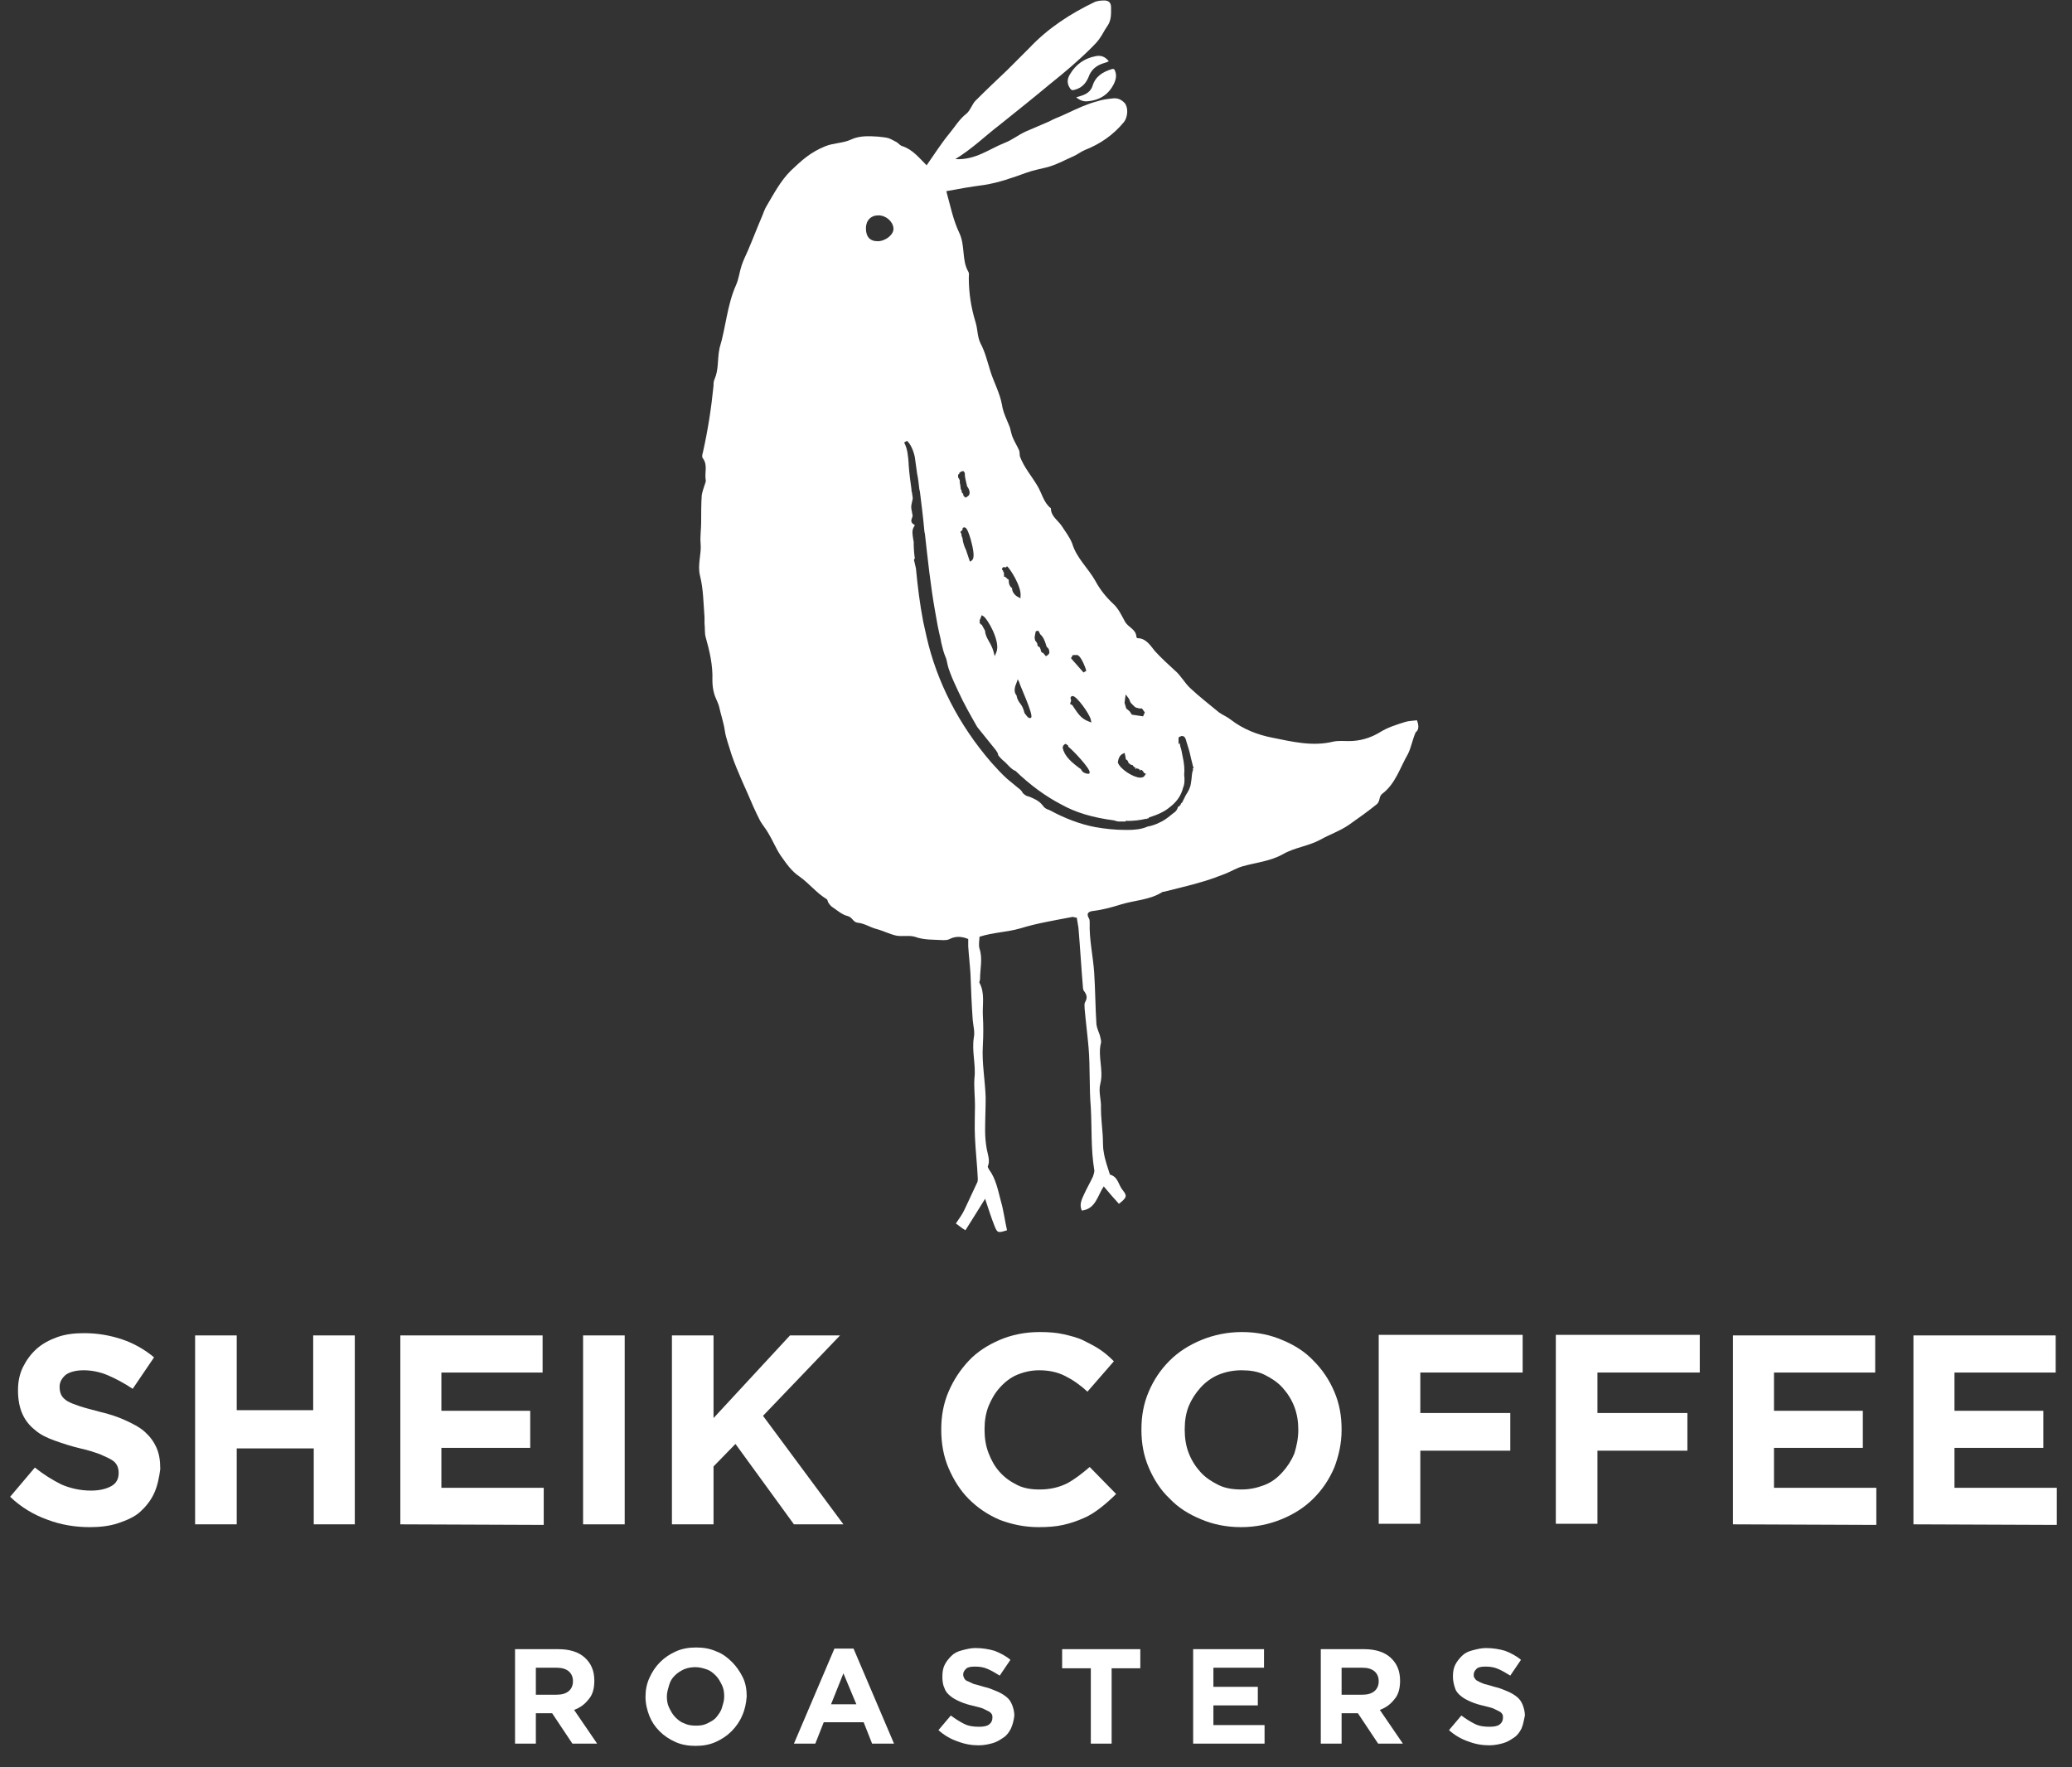 <?xml version="1.0" encoding="utf-8"?>
<!-- Generator: Adobe Illustrator 26.2.1, SVG Export Plug-In . SVG Version: 6.00 Build 0)  -->
<svg version="1.1" id="a" xmlns="http://www.w3.org/2000/svg" xmlns:xlink="http://www.w3.org/1999/xlink" x="0px" y="0px"
	 viewBox="0 0 368.5 314.3" style="enable-background:new 0 0 368.5 314.3;" xml:space="preserve">
<rect x="0" y="0" width="368.5" height="314.3" fill="#333333" stroke="none"/>
<style type="text/css">
	.st0{fill:none;}
	.st1{clip-path:url(#SVGID_00000057144694184590417500000002513615455132224912_);}
	.st2{fill:#FFFFFF;}
</style>
<rect class="st0" width="368.5" height="314.3"/>
<g>
	<defs>
		<rect id="SVGID_1_" width="368.5" height="314.3"/>
	</defs>
	<clipPath id="SVGID_00000076579619291567459210000010017753002789243535_">
		<use xlink:href="#SVGID_1_"  style="overflow:visible;"/>
	</clipPath>
	<g style="clip-path:url(#SVGID_00000076579619291567459210000010017753002789243535_);">
		<g>
			<path class="st2" d="M27.4,265.6c-0.6,1.3-1.5,2.4-2.5,3.3s-2.4,1.5-3.9,2c-1.5,0.5-3.2,0.7-5,0.7c-2.6,0-5.1-0.4-7.5-1.3
				c-2.5-0.9-4.7-2.2-6.7-4.1l4.4-5.2c1.5,1.2,3.1,2.2,4.7,3c1.6,0.7,3.4,1.1,5.3,1.1c1.5,0,2.7-0.3,3.6-0.8s1.3-1.3,1.3-2.3v-0.1
				c0-0.5-0.1-0.9-0.3-1.3c-0.2-0.4-0.5-0.7-1-1s-1.2-0.6-2.1-1c-0.9-0.3-2-0.7-3.4-1c-1.7-0.4-3.2-0.9-4.6-1.4s-2.6-1.1-3.5-1.9
				c-1-0.8-1.7-1.7-2.2-2.8s-0.8-2.5-0.8-4.2v-0.1c0-1.5,0.3-2.9,0.9-4.1s1.4-2.3,2.4-3.2c1-0.9,2.3-1.6,3.7-2.1s3-0.7,4.7-0.7
				c2.5,0,4.7,0.4,6.8,1.1s4,1.8,5.7,3.2l-3.8,5.6c-1.5-1-3-1.8-4.4-2.4s-2.9-0.9-4.3-0.9s-2.5,0.3-3.2,0.8
				c-0.7,0.6-1.1,1.3-1.1,2.1v0.1c0,0.5,0.1,1,0.3,1.4s0.6,0.8,1.1,1.1s1.3,0.6,2.2,0.9c0.9,0.3,2.1,0.6,3.6,1
				c1.7,0.4,3.2,0.9,4.5,1.5s2.5,1.2,3.4,2c0.9,0.8,1.6,1.7,2.1,2.8s0.7,2.3,0.7,3.8v0.1C28.3,262.8,28,264.3,27.4,265.6L27.4,265.6
				z"/>
			<path class="st2" d="M55.8,271.1v-13.5H42.1v13.5h-7.4v-33.6h7.4v13.3h13.6v-13.3h7.4v33.6H55.8z"/>
			<path class="st2" d="M71.2,271.1v-33.6h25.3v6.6h-18v6.8h15.8v6.6H78.5v7.1h18.2v6.6L71.2,271.1L71.2,271.1z"/>
			<path class="st2" d="M103.7,271.1v-33.6h7.4v33.6H103.7z"/>
			<path class="st2" d="M141.2,271.1l-10.4-14.3l-3.9,4v10.3h-7.4v-33.6h7.4v14.7l13.6-14.7h8.9l-13.7,14.3l14.3,19.3H141.2
				L141.2,271.1z"/>
			<path class="st2" d="M195.8,268.1c-0.9,0.7-1.9,1.4-3.1,1.9c-1.1,0.5-2.3,0.9-3.6,1.2c-1.3,0.3-2.8,0.4-4.4,0.4
				c-2.5,0-4.8-0.5-6.9-1.3c-2.1-0.9-3.9-2.1-5.5-3.7c-1.5-1.5-2.7-3.4-3.6-5.5c-0.9-2.1-1.3-4.4-1.3-6.8v-0.1
				c0-2.4,0.4-4.6,1.3-6.7c0.9-2.1,2.1-3.9,3.6-5.5s3.4-2.8,5.5-3.7s4.5-1.4,7.1-1.4c1.6,0,3,0.1,4.3,0.4c1.3,0.3,2.5,0.6,3.5,1.1
				s2,1,2.9,1.6s1.7,1.3,2.5,2.1l-4.7,5.4c-1.3-1.2-2.6-2.1-4-2.8s-2.9-1-4.6-1c-1.4,0-2.7,0.3-3.9,0.8c-1.2,0.5-2.2,1.3-3.1,2.3
				c-0.9,1-1.5,2.1-2,3.3c-0.5,1.3-0.7,2.6-0.7,4.1v0.1c0,1.4,0.2,2.8,0.7,4.1s1.1,2.4,2,3.4s1.9,1.7,3.1,2.3c1.2,0.6,2.5,0.8,4,0.8
				c1.9,0,3.5-0.4,4.9-1.1c1.3-0.7,2.6-1.7,4-2.9l4.7,4.8C197.6,266.6,196.7,267.4,195.8,268.1L195.8,268.1z"/>
			<path class="st2" d="M237.3,261c-0.9,2.1-2.1,3.9-3.7,5.5s-3.5,2.8-5.7,3.7s-4.6,1.4-7.2,1.4s-5-0.5-7.1-1.4
				c-2.2-0.9-4.1-2.1-5.6-3.7c-1.6-1.5-2.8-3.4-3.7-5.5c-0.9-2.1-1.3-4.3-1.3-6.7v-0.1c0-2.4,0.4-4.6,1.3-6.7
				c0.9-2.1,2.1-3.9,3.7-5.5s3.5-2.8,5.7-3.7s4.6-1.4,7.2-1.4s5,0.5,7.1,1.4c2.2,0.9,4.1,2.1,5.6,3.7c1.6,1.6,2.8,3.4,3.7,5.5
				s1.3,4.3,1.3,6.7v0.1C238.6,256.7,238.1,258.9,237.3,261L237.3,261z M230.9,254.3c0-1.4-0.2-2.8-0.7-4.1
				c-0.5-1.3-1.2-2.4-2.1-3.4s-2-1.7-3.2-2.3s-2.6-0.8-4.1-0.8s-2.9,0.3-4.1,0.8c-1.2,0.5-2.3,1.3-3.2,2.3c-0.9,1-1.6,2.1-2.1,3.3
				c-0.5,1.3-0.7,2.6-0.7,4.1v0.1c0,1.4,0.2,2.8,0.7,4.1c0.5,1.3,1.2,2.4,2.1,3.4s2,1.7,3.2,2.3c1.2,0.6,2.6,0.8,4.1,0.8
				s2.8-0.3,4.1-0.8s2.3-1.3,3.2-2.3c0.9-1,1.6-2.1,2.1-3.3C230.6,257.2,230.9,255.8,230.9,254.3L230.9,254.3L230.9,254.3z"/>
			<path class="st2" d="M252.6,244.1v7.2h16v6.7h-16v13h-7.4v-33.6h25.6v6.7L252.6,244.1L252.6,244.1z"/>
			<path class="st2" d="M284.1,244.1v7.2h16v6.7h-16v13h-7.4v-33.6h25.6v6.7L284.1,244.1L284.1,244.1z"/>
			<path class="st2" d="M308.2,271.1v-33.6h25.3v6.6h-18v6.8h15.8v6.6h-15.8v7.1h18.2v6.6L308.2,271.1L308.2,271.1z"/>
			<path class="st2" d="M340.3,271.1v-33.6h25.3v6.6h-18v6.8h15.8v6.6h-15.8v7.1h18.2v6.6L340.3,271.1L340.3,271.1z"/>
		</g>
		<g>
			<path class="st2" d="M101.8,310.1l-3.6-5.4h-2.9v5.4h-3.7v-16.8h7.7c2,0,3.6,0.5,4.7,1.5c1.1,1,1.7,2.3,1.7,4.1v0
				c0,1.4-0.3,2.5-1,3.3c-0.7,0.9-1.5,1.5-2.6,1.9l4.1,6L101.8,310.1L101.8,310.1z M101.9,299c0-0.8-0.3-1.4-0.8-1.8
				c-0.5-0.4-1.2-0.6-2.1-0.6h-3.7v4.8h3.7c0.9,0,1.6-0.2,2.1-0.6S101.9,299.8,101.9,299L101.9,299L101.9,299z"/>
			<path class="st2" d="M132,305.1c-0.4,1-1.1,2-1.9,2.8s-1.7,1.4-2.8,1.9c-1.1,0.5-2.3,0.7-3.6,0.7s-2.5-0.2-3.6-0.7
				c-1.1-0.5-2-1.1-2.8-1.9s-1.4-1.7-1.8-2.7c-0.4-1-0.7-2.2-0.7-3.4v0c0-1.2,0.2-2.3,0.7-3.4s1.1-2,1.9-2.8s1.7-1.4,2.8-1.9
				c1.1-0.5,2.3-0.7,3.6-0.7s2.5,0.2,3.6,0.7c1.1,0.4,2,1.1,2.8,1.9s1.4,1.7,1.9,2.7s0.7,2.2,0.7,3.4v0
				C132.7,302.9,132.5,304,132,305.1L132,305.1z M128.8,301.7c0-0.7-0.1-1.4-0.4-2s-0.6-1.2-1.1-1.7c-0.5-0.5-1-0.9-1.6-1.1
				s-1.3-0.4-2-0.4s-1.4,0.1-2.1,0.4c-0.6,0.3-1.1,0.6-1.6,1.1s-0.8,1-1,1.7s-0.4,1.3-0.4,2v0c0,0.7,0.1,1.4,0.4,2s0.6,1.2,1.1,1.7
				c0.5,0.5,1,0.9,1.6,1.1c0.6,0.3,1.3,0.4,2.1,0.4s1.4-0.1,2-0.4s1.2-0.6,1.6-1.1c0.4-0.5,0.8-1,1-1.7S128.8,302.5,128.8,301.7
				L128.8,301.7L128.8,301.7z"/>
			<path class="st2" d="M155.1,310.1l-1.5-3.8h-7.1l-1.5,3.8h-3.8l7.2-16.9h3.4l7.2,16.9H155.1z M150,297.6l-2.2,5.5h4.5L150,297.6
				L150,297.6z"/>
			<path class="st2" d="M179.8,307.4c-0.3,0.6-0.7,1.2-1.3,1.6s-1.2,0.8-1.9,1s-1.6,0.4-2.5,0.4c-1.3,0-2.5-0.2-3.8-0.7
				c-1.2-0.4-2.4-1.1-3.4-2l2.2-2.6c0.8,0.6,1.6,1.1,2.4,1.5c0.8,0.4,1.7,0.5,2.6,0.5c0.8,0,1.4-0.1,1.8-0.4
				c0.4-0.3,0.6-0.7,0.6-1.2v0c0-0.2,0-0.5-0.1-0.6c-0.1-0.2-0.3-0.4-0.5-0.5s-0.6-0.3-1-0.5s-1-0.3-1.7-0.5
				c-0.9-0.2-1.6-0.4-2.3-0.7s-1.3-0.6-1.8-1s-0.9-0.8-1.1-1.4c-0.3-0.6-0.4-1.3-0.4-2.1v0c0-0.8,0.1-1.5,0.4-2.1s0.7-1.1,1.2-1.6
				c0.5-0.5,1.1-0.8,1.9-1s1.5-0.4,2.4-0.4c1.2,0,2.4,0.2,3.4,0.5c1,0.4,2,0.9,2.8,1.6l-1.9,2.8c-0.8-0.5-1.5-0.9-2.2-1.2
				c-0.7-0.3-1.4-0.4-2.2-0.4s-1.3,0.1-1.6,0.4s-0.5,0.6-0.5,1v0c0,0.3,0.1,0.5,0.2,0.7c0.1,0.2,0.3,0.4,0.6,0.5s0.6,0.3,1.1,0.5
				c0.5,0.1,1.1,0.3,1.8,0.5c0.9,0.2,1.6,0.5,2.3,0.8c0.7,0.3,1.2,0.6,1.7,1c0.5,0.4,0.8,0.9,1,1.4s0.4,1.2,0.4,1.9v0
				C180.3,306,180.1,306.7,179.8,307.4L179.8,307.4z"/>
			<path class="st2" d="M197.7,296.7v13.4H194v-13.4h-5.1v-3.4h13.9v3.4H197.7z"/>
			<path class="st2" d="M212.2,310.1v-16.8h12.6v3.3h-9v3.4h7.9v3.3h-7.9v3.5h9.1v3.3L212.2,310.1L212.2,310.1z"/>
			<path class="st2" d="M245.1,310.1l-3.6-5.4h-2.9v5.4h-3.7v-16.8h7.7c2,0,3.6,0.5,4.7,1.5c1.1,1,1.7,2.3,1.7,4.1v0
				c0,1.4-0.3,2.5-1,3.3c-0.7,0.9-1.5,1.5-2.6,1.9l4.1,6L245.1,310.1L245.1,310.1z M245.2,299c0-0.8-0.3-1.4-0.8-1.8
				c-0.5-0.4-1.2-0.6-2.1-0.6h-3.7v4.8h3.7c0.9,0,1.6-0.2,2.1-0.6S245.2,299.8,245.2,299L245.2,299L245.2,299z"/>
			<path class="st2" d="M270.6,307.4c-0.3,0.6-0.7,1.2-1.3,1.6s-1.2,0.8-1.9,1s-1.6,0.4-2.5,0.4c-1.3,0-2.5-0.2-3.8-0.7
				c-1.2-0.4-2.4-1.1-3.4-2l2.2-2.6c0.8,0.6,1.6,1.1,2.4,1.5c0.8,0.4,1.7,0.5,2.6,0.5c0.8,0,1.4-0.1,1.8-0.4
				c0.4-0.3,0.6-0.7,0.6-1.2v0c0-0.2,0-0.5-0.1-0.6c-0.1-0.2-0.3-0.4-0.5-0.5s-0.6-0.3-1-0.5s-1-0.3-1.7-0.5
				c-0.9-0.2-1.6-0.4-2.3-0.7s-1.3-0.6-1.8-1s-0.9-0.8-1.1-1.4s-0.4-1.3-0.4-2.1v0c0-0.8,0.1-1.5,0.4-2.1s0.7-1.1,1.2-1.6
				c0.5-0.5,1.1-0.8,1.9-1s1.5-0.4,2.4-0.4c1.2,0,2.4,0.2,3.4,0.5c1,0.4,2,0.9,2.8,1.6l-1.9,2.8c-0.8-0.5-1.5-0.9-2.2-1.2
				s-1.4-0.4-2.2-0.4s-1.3,0.1-1.6,0.4s-0.5,0.6-0.5,1v0c0,0.3,0,0.5,0.2,0.7c0.1,0.2,0.3,0.4,0.6,0.5c0.3,0.2,0.6,0.3,1.1,0.5
				c0.5,0.1,1.1,0.3,1.8,0.5c0.9,0.2,1.6,0.5,2.3,0.8s1.2,0.6,1.7,1c0.5,0.4,0.8,0.9,1,1.4s0.4,1.2,0.4,1.9v0
				C271,306,270.9,306.7,270.6,307.4L270.6,307.4z"/>
		</g>
		<path class="st2" d="M252,128.1c-0.7,0.1-1.5,0.1-2.1,0.3c-1.6,0.5-3.2,1-4.6,1.9c-1.7,1-3.5,1.5-5.4,1.5c-0.9,0-1.9-0.1-2.8,0.1
			c-3.7,0.9-7.3,0-10.8-0.7c-2.6-0.5-5.2-1.5-7.4-3.2c-0.6-0.5-1.4-0.8-2.1-1.3c-1.7-1.4-3.5-2.8-5.1-4.3c-1-0.9-1.7-2.3-2.8-3.2
			c-1.2-1.1-2.4-2.2-3.5-3.4c-0.8-1-1.6-2.3-3.1-2.3c-0.1,0-0.2-0.2-0.2-0.3c-0.1-1.3-1.4-1.6-2-2.6c-0.6-1.1-1.2-2.4-2.1-3.2
			c-1.3-1.2-2.4-2.6-3.2-4.1c-1.3-2.3-3.3-4-4.1-6.6c-0.4-1.1-1.2-2.1-1.9-3.2c-0.7-1-1.9-1.7-1.9-3.1c-1.3-1-1.6-2.7-2.4-4
			c-1-1.7-2.4-3.3-3.1-5.2c-0.1-0.4,0-0.8-0.2-1.2c-0.3-0.7-0.7-1.3-1-2c-0.3-0.6-0.4-1.3-0.6-2c-0.5-1.3-1.2-2.6-1.4-4
			c-0.4-2.2-1.5-4.1-2.1-6.1c-0.5-1.6-0.9-3.3-1.7-4.8c-0.6-1.2-0.5-2.5-0.9-3.8c-0.8-2.6-1.2-5.2-1.2-7.9c0-0.4,0.1-0.8-0.1-1.1
			c-1.2-2.1-0.5-4.6-1.6-6.9c-1.1-2.3-1.6-4.9-2.3-7.4c2.1-0.4,4.4-0.8,6.7-1.1c2.6-0.4,5.1-1.3,7.6-2.2c1.1-0.4,2.2-0.6,3.4-0.9
			c1.7-0.4,3.3-1.3,4.9-2c0.7-0.3,1.3-0.8,2-1.1c2.8-1.1,5.1-2.7,7-5c0.7-0.9,0.8-2.6,0.1-3.4c-0.6-0.6-1.2-0.9-2.1-0.8
			c-0.9,0.1-1.8,0.2-2.7,0.5c-1.9,0.5-3.6,1.3-5.3,2.1c-0.4,0.2-0.7,0.3-1.1,0.5c-0.7,0.3-1.5,0.6-2.2,1c-0.5,0.2-0.9,0.4-1.4,0.6
			c-0.9,0.4-1.9,0.8-2.8,1.2c-1.3,0.6-2.4,1.5-3.7,2c-2.8,1.1-5.2,3.1-8.8,2.9c3.1-1.9,5.4-4.2,7.9-6.1c3-2.4,6-4.8,9-7.3
			c2.5-2,5-4.1,7.3-6.4c0,0,0.1-0.1,0.1-0.1c0.5-0.5,1-1,1.4-1.6c0.5-0.7,0.8-1.4,1.3-2.1c0.8-1.1,0.7-2.3,0.7-3.4
			c0-1-0.6-1.3-1.6-1.2c-0.4,0-0.9,0.1-1.2,0.2c-4.4,2.1-8.4,4.7-11.7,8.2c-1.3,1.3-2.6,2.6-3.9,3.9c-1.9,1.8-3.8,3.6-5.7,5.5
			c-0.6,0.6-0.9,1.7-1.6,2.3c-1.3,1-2.1,2.4-3.1,3.6c-1.4,1.7-2.6,3.6-4,5.6c-1.4-1.4-2.5-2.8-4.3-3.4c-0.4-0.1-0.7-0.5-1-0.7
			c-0.4-0.2-0.9-0.5-1.4-0.7c-0.6-0.2-1.3-0.2-1.9-0.3c-1.6-0.1-3.3-0.2-4.8,0.5c-1.5,0.7-3.1,0.6-4.6,1.2c-2.7,1.1-4.2,2.5-6.2,4.4
			c-1.8,1.8-3,4.1-4.3,6.3c-0.3,0.5-0.5,1.1-0.7,1.6c-0.9,2.1-1.7,4.2-2.6,6.3c-0.4,0.9-0.8,1.7-1.1,2.6c-0.4,1.2-0.5,2.4-1,3.5
			c-1.6,3.6-1.8,7.5-2.9,11.1c-0.1,0.2,0,0.3-0.1,0.5c-0.3,1.7-0.1,3.5-0.8,5.1c-0.2,0.4-0.2,0.8-0.2,1.2c-0.4,4-1,7.9-1.9,11.9
			c-0.1,0.3-0.2,0.8,0,1c0.9,1.2,0.3,2.5,0.5,3.8c0.1,0.3-0.1,0.7-0.2,1c-0.2,0.6-0.4,1.2-0.5,1.8c-0.1,1.6-0.1,3.2-0.1,4.8
			c0,1.2-0.2,2.5-0.1,3.7c0.2,1.9-0.6,3.8-0.1,5.8c0.6,2.4,0.6,4.9,0.8,7.4c0,0.4,0,0.7,0,1.1c0.1,0.8,0,1.7,0.2,2.4
			c0.7,2.5,1.3,5,1.2,7.7c0,0.8,0.1,1.6,0.3,2.3c0.2,0.8,0.7,1.6,0.9,2.4c0.3,1.4,0.8,2.8,1,4.2c0.2,1.4,0.8,2.9,1.2,4.3
			c1.1,3.2,2.6,6.2,3.9,9.3c0.4,0.9,0.8,1.7,1.2,2.5c0.4,0.7,1,1.4,1.4,2.1c0.8,1.3,1.4,2.8,2.2,4c1,1.4,1.9,2.8,3.4,3.8
			c1.7,1.2,3,2.9,4.8,4c0.2,0.1,0.2,0.4,0.3,0.6c0.2,0.3,0.4,0.6,0.7,0.8c0.9,0.6,1.8,1.4,2.7,1.6c0.9,0.2,1,1.1,1.8,1.2
			c1.2,0.1,2.2,0.8,3.3,1.1c1.2,0.3,2.3,0.9,3.6,1.2c1.1,0.2,2.2-0.1,3.3,0.2c1.6,0.6,3.3,0.5,5,0.6c0.4,0,0.9,0,1.2-0.2
			c1.2-0.6,2.3-0.4,3.3,0c0,0.5,0,0.9,0,1.3c0.1,1.6,0.3,3.3,0.4,4.9c0.1,2.7,0.2,5.5,0.4,8.2c0.1,1.1,0.4,2.1,0.2,3.1
			c-0.4,2.5,0.4,4.9,0.1,7.3c-0.1,1.6,0.1,3.2,0.1,4.8c0,1.9-0.1,3.8,0,5.7c0.1,2.4,0.4,4.9,0.5,7.3c0,0.3,0,0.6-0.2,0.9
			c-0.7,1.5-1.4,3-2.1,4.5c-0.4,0.9-1,1.7-1.6,2.6c0.6,0.4,1,0.8,1.7,1.2c1.2-1.9,2.4-3.8,3.5-5.6c0.6,1.8,1.1,3.4,1.7,4.9
			c0.5,1.2,0.6,1.2,2.2,0.7c-0.4-1.7-0.6-3.5-1.1-5.2c-0.5-1.9-0.9-4-2.1-5.6c-0.1-0.2-0.3-0.5-0.2-0.6c0.4-1,0-2-0.2-3
			c-0.2-1.1-0.3-2.2-0.3-3.4c0-1.9,0.1-3.8,0.1-5.8c-0.1-3.1-0.7-6.2-0.5-9.3c0.1-1.8,0.1-3.6,0-5.3c-0.1-1.9,0.4-4-0.6-5.8
			c-0.1-0.1,0.1-0.4,0.1-0.7c0-1.8,0.5-3.6-0.1-5.4c-0.2-0.7,0-1.5,0-2.1c2.5-0.8,4.9-0.8,7.3-1.5c2.9-0.9,6-1.4,9.1-2
			c0.2-0.1,0.5,0.1,0.9,0.1c0.1,0.6,0.2,1.2,0.3,1.8c0.3,3.5,0.5,7.1,0.8,10.6c0,0.3,0.1,0.6,0.3,0.8c0.4,0.6,0.5,1.1,0.1,1.8
			c-0.2,0.3-0.1,0.8-0.1,1.2c0.2,2.3,0.5,4.6,0.7,6.9c0.3,3.6,0.1,7.2,0.4,10.7c0.2,3.6,0,7.3,0.6,11c0.1,0.4-0.1,0.8-0.2,1.2
			c-0.5,1.1-1.1,2.1-1.6,3.2c-0.4,0.9-0.9,1.8-0.4,2.9c2.5-0.3,2.8-2.7,3.9-4.3c0.9,1.1,1.8,2.1,2.7,3.1c1.4-1.1,1.5-1.4,0.7-2.4
			c-0.8-0.9-0.8-2.4-2.3-2.8c-0.4-1.3-0.9-2.6-1.1-4c-0.2-1-0.1-2.1-0.2-3.2c-0.1-1.5-0.3-3.1-0.3-4.6c0.1-1.5-0.5-2.9-0.1-4.4
			c0.6-2.4-0.5-4.8,0.1-7.2c0.1-0.4-0.1-0.9-0.2-1.4c-0.2-0.6-0.5-1.2-0.6-1.9c-0.2-3.1-0.2-6.1-0.4-9.2c-0.2-3-0.9-5.9-0.8-8.9
			c0-0.2,0-0.5-0.1-0.7c-0.6-1-0.1-1.3,0.8-1.4c1.6-0.2,3.1-0.6,4.7-1.1c2.5-0.8,5.3-0.8,7.6-2.3c0.1,0,0.1,0,0.2,0
			c2.3-0.6,4.6-1.1,6.9-1.8c1.4-0.4,2.7-0.9,4-1.4c1-0.4,2-1,3-1.3c2.4-0.7,5-0.9,7.3-2.2c2.1-1.2,4.5-1.4,6.7-2.6
			c1.6-0.9,3.4-1.5,5-2.6c1.7-1.2,3.4-2.4,5-3.7c0.6-0.6,0.3-1.3,0.9-1.8c2.4-1.8,3.2-4.7,4.6-7.1c0.6-1.2,0.8-2.6,1.4-3.9
			C252.3,129.9,252.4,129.1,252,128.1 M156.1,42.9c-1.4,0-2.1-0.8-2.1-2.3c0-1.4,0.9-2.3,2.2-2.3c1.4,0,2.6,1.1,2.7,2.3
			C159,41.7,157.5,42.9,156.1,42.9 M200.1,124.2l0.1-0.7l0.6,0.8c0.1,0.2,0.1,0.3,0.2,0.5s0.1,0.2,0.2,0.3l0.5,0.5
			c0.2,0.2,0.4,0.3,0.6,0.3c0.2,0.1,0.4,0.1,0.5,0.1l0.3,0l0.5,0.7l-0.3,0.7l-2-0.3l-0.4-0.6l-0.6-0.5L200,125L200.1,124.2
			L200.1,124.2z M199.6,134.1l0.4-0.2l0.1,0.4c0.1,0.4,0.1,0.5,0.1,0.6c0,0.1,0,0.1,0.1,0.2c0.3,0.1,0.3,0.4,0.4,0.5l0,0.1
			c0.2,0.1,0.3,0.2,0.4,0.3c0,0,0.4,0.1,0.4,0.1v0.1c0,0,0.1,0.1,0.1,0.1l-0.1,0.2l0.1-0.2c0,0,0.1,0,0.1,0.1
			c0.1,0.1,0.1,0.1,0.2,0.1h0l0.1,0l-0.1,0.2l0,0l0.1,0.1l0.1-0.2l0,0l0,0l0.2,0.1l0.4,0.1l-0.1,0.1c0,0,0.1,0.1,0.1,0.1l0.1,0
			l0.1-0.1c0.2,0,0.3,0.2,0.4,0.3c0.1,0.1,0.1,0.2,0.2,0.3l0.3,0.1l-0.2,0.3c-0.1,0.2-0.3,0.4-0.8,0.4c-1.2,0-3.6-1.5-4-2.7
			C198.9,134.9,199.1,134.4,199.6,134.1 M190.7,116.6c0.1-0.1,0.2-0.1,0.3-0.1c0.1,0,0.1,0,0.2,0c0.1,0,0.3,0,0.4,0
			c0.5,0.1,1.2,1.5,1.6,2.8l-0.5,0.3l-2.2-2.5V117C190.6,116.9,190.7,116.7,190.7,116.6 M190.4,124.2c0-0.1,0-0.2,0.1-0.3l0.1-0.1
			l0.2,0c0.7,0,3,3.2,3.2,4.2l0.1,0.5l-0.5-0.2c-1.4-0.5-2-1.6-2.5-2.3c-0.2-0.3-0.4-0.7-0.6-0.7l-0.2-0.1l0.2-0.6L190.4,124.2
			L190.4,124.2z M189.1,132.6c0.2-0.2,0.3-0.3,0.4-0.3c0.1,0,0.2,0.1,0.3,0.2h0.1l0.1,0.3c0.9,0.7,3.9,3.9,3.8,4.6l-0.1,0.2l-0.3,0
			c-0.1,0-0.2,0-0.4-0.1c-0.4-0.1-0.6-0.4-0.7-0.6c-0.1-0.1-0.1-0.2-0.2-0.2c-1.5-1.1-2.8-2.2-3.1-3.7l0-0.1L189.1,132.6
			L189.1,132.6z M184.1,112.8l0.1-0.5l0.2-0.1l0.1,0h0.1l0.1,0l0.1,0.2l0.2,0.4c0.6,0.5,0.9,1.4,1.1,2.1l0.1,0.2
			c0.2,0.1,0.4,0.4,0.4,0.7c0.1,0.4-0.1,0.6-0.4,0.8l-0.2,0.1l-0.5-0.6c-0.1,0-0.1,0-0.1,0c-0.2-0.1-0.3-0.3-0.3-0.5
			c0-0.1-0.1-0.2-0.1-0.3c0-0.1-0.1-0.1-0.1-0.2c-0.2-0.1-0.4-0.2-0.4-0.4c0-0.1,0-0.2,0-0.2c0,0,0-0.1-0.1-0.1l0-0.1l-0.3-0.4
			l-0.1-0.5L184.1,112.8L184.1,112.8z M178.2,101.2c0-0.2,0.2-0.3,0.4-0.4h0c0,0,0,0.1,0,0.1h0.3l0.2-0.2c0.6,0.5,2.6,3.7,2.4,5.3
			l0,0.4l-0.4-0.2c-0.8-0.4-1.1-1.1-1.1-1.5c0,0,0-0.1,0-0.1c-0.6-0.4-0.6-1.1-0.6-1.5c-0.2-0.1-0.3-0.2-0.5-0.4
			c-0.1-0.1-0.1-0.1-0.1-0.1l-0.3-0.1l0.1-0.2c-0.1-0.1-0.1-0.3,0-0.4l-0.1-0.1c-0.1-0.1-0.1-0.2-0.1-0.3
			C178.2,101.3,178.2,101.3,178.2,101.2 M183.4,127.6l-0.1,0.1l-0.2,0c-0.2,0-0.4-0.2-0.9-0.9c-0.2-0.8-0.4-1.2-0.7-1.6
			c-0.3-0.4-0.6-0.8-0.7-1.5c-0.6-0.7-0.3-1.6,0-2.3l0.2-0.6l0.3,0.6C181.2,121.5,183.8,127,183.4,127.6 M174.2,110.7
			c0-0.1,0.1-0.2,0.1-0.2l-0.1-0.1l0.4-1l0.3,0.2c0.7,0.4,3.1,4.5,2.3,6.4l-0.3,0.7l-0.2-0.8c-0.2-0.7-0.5-1.3-0.8-1.8
			c-0.4-0.7-0.7-1.3-0.7-1.9l-0.6-1.1c-0.1,0-0.3-0.1-0.3-0.3C174.2,110.8,174.2,110.8,174.2,110.7
			C174.2,110.7,174.2,110.7,174.2,110.7 M172.8,99.7l-0.3,0.2l-0.7-2.1c-0.3-0.6-0.5-1.2-0.6-1.9c0-0.2-0.1-0.3-0.1-0.4l-0.1-0.2
			L171,95l-0.2-0.4l0.2-0.2c0,0,0.1-0.1,0.1-0.1c0.1-0.1,0.1-0.1,0.1-0.2v-0.2l0.2-0.1h0.1c0.2,0,0.5,0,1.1,2
			C172.8,96.6,173.6,99.2,172.8,99.7 M170.4,84.4l0.2-0.1l0-0.2l0.3-0.2l0.2-0.1l0.1,0h0.2l0.1,0.2c0.1,0.1,0.1,0.2,0.1,0.3
			c0,0.1,0,0.2,0,0.3l0.1,0.6c0.1,0.4,0.2,0.9,0.3,1.3c0.4,0.5,0.6,1.2,0.3,1.6c-0.1,0.1-0.2,0.2-0.4,0.3l-0.2,0.1l-0.1-0.1
			c-0.3-0.2-0.3-0.4-0.3-0.6c0,0,0,0,0,0c-0.3-0.1-0.3-0.5-0.3-0.7l-0.1,0c0,0-0.1-0.5-0.1-0.7c0-0.2-0.1-0.4-0.1-0.5
			c0-0.2,0-0.3,0-0.4c0-0.1-0.1-0.2-0.1-0.3l-0.2-0.3L170.4,84.4L170.4,84.4z M211.8,139.3c-0.1,0.8-0.5,1.5-0.9,2.1
			c-0.2,0.4-0.4,0.8-0.6,1.2c0,0.1-0.1,0.2-0.2,0.2c-0.1,0.3-0.3,0.6-0.6,0.7c-0.1,0.4-0.3,0.8-0.8,1.1l-0.5,0.4
			c-0.6,0.5-1.3,1-2,1.3c-0.6,0.3-1.4,0.6-2.1,0.7c-1.1,0.5-2.4,0.6-3.5,0.6h-0.4c-1.9,0-3.7-0.2-5.4-0.5c-2.7-0.5-5.5-1.6-7.9-2.9
			c-0.2-0.1-0.4-0.2-0.7-0.3c-0.4-0.2-0.6-0.4-0.7-0.6l-0.1-0.1c-0.6-0.8-1.6-1.2-2.3-1.5c-0.4-0.1-0.7-0.2-0.9-0.4
			c-0.3-0.2-0.4-0.4-0.5-0.6c-0.1-0.1-0.1-0.1-0.2-0.2c0-0.1-0.1-0.1-0.1-0.1l-2.3-1.9c-1-0.9-1.8-1.8-2.8-2.9
			c-5.8-6.7-9.7-14.4-11.5-22.3c-0.2-0.9-0.4-1.8-0.6-2.7c-0.6-3.1-1-6.3-1.3-9.5l-0.3-1.3c-0.1-0.2,0-0.4,0.1-0.5
			c-0.1-0.6-0.2-1.8-0.2-2.5l0-0.4c0-0.2-0.1-0.4-0.1-0.6c-0.1-0.7-0.3-1.5,0.2-2.2c0-0.1,0.1-0.1,0.1-0.2l0,0c0,0-0.1,0-0.1-0.1
			c-0.1,0-0.1-0.1-0.2-0.1c-0.5-0.4-0.3-0.8-0.2-1.1c0.1-0.2,0.1-0.3,0.1-0.4c0-0.2-0.1-0.4-0.1-0.6c0-0.2-0.1-0.3-0.1-0.5
			c-0.1-0.5,0-0.9,0.1-1.3c0-0.2,0.1-0.3,0.1-0.5c0.1-0.3-0.1-0.8-0.1-1.2c-0.1-0.2-0.1-0.4-0.1-0.6c-0.2-1.4-0.4-2.9-0.5-4.4v-0.2
			c-0.1-1.3-0.2-2.6-0.8-3.7l0.5-0.3c0.7,0.6,1.2,1.9,1.4,2.9l0.4,2.9c0.2,0.9,0.3,1.9,0.4,2.8l0.1,0.4c0.3,2.4,0.6,4.8,0.8,7.1
			l0.1,0.5c0.5,4.5,1,9.2,1.8,13.7c0.3,1.8,0.6,3.4,1,5l0.1,0.6c0.2,0.8,0.4,1.7,0.7,2.4c0.2,0.4,0.3,0.9,0.4,1.4
			c0.1,0.5,0.3,1.1,0.5,1.6c0.4,1.1,0.9,2.1,1.4,3.2c1,2.2,2.2,4.3,3.4,6.4l3.3,4.1c0.1,0.2,0.4,0.5,0.4,0.8c0,0.2,0.8,1,1.2,1.3
			c0.2,0.2,0.4,0.4,0.4,0.4c0.4,0.4,0.9,1,1.5,1.2c2.6,2.5,5.3,4.5,8.2,6c2.5,1.4,5.5,2.3,9.3,2.8c0.6,0.2,0.7,0.2,1,0.2
			c0.1,0,0.2,0,0.4,0l0.7,0h0l0.1-0.2l0.1,0.1h0c1.2,0,2.2-0.1,3.5-0.4l0,0.1l0.1-0.1l0.2-0.1l0.1,0.1l0-0.2
			c1.6-0.5,2.9-1.1,3.8-1.9c1.2-0.9,2-2.1,2.3-3.4c0.3-0.6,0.3-1.6,0.2-2.3c0.1-1,0-2.1-0.3-3.4c-0.1-0.6-0.2-1.1-0.4-1.7
			c0-0.2-0.1-0.4-0.1-0.6l-0.2,0.3l0-1.1l0-0.1l0,0v0l0.1-0.1l0.1-0.1h0.1c0.1,0,0.1-0.1,0.2-0.1c0,0,0,0,0.1,0c0.3,0,0.6,0.1,0.8,1
			c0.3,0.9,0.6,1.9,0.8,2.9c0.1,0.5,0.3,1.1,0.4,1.6l0.1,0.2l-0.2,0.1l0,0c0,0,0,0.1,0.1,0.2C211.9,137.5,212,138.3,211.8,139.3"/>
		<path class="st2" d="M197.2,10.9c-0.4,0.2-0.8,0.3-1.1,0.4c-1.2,0.4-2.1,1.2-2.5,2.4c-0.5,1.2-1.3,2-2.6,2.3
			c-0.3,0.1-0.5,0-0.7-0.3c-0.6-0.9-0.5-1.7,0-2.5c1-1.7,2.5-2.8,4.5-3.2C195.7,9.8,196.5,10,197.2,10.9"/>
		<path class="st2" d="M191.4,17.3c0.4-0.1,0.7-0.2,1-0.3c0.9-0.3,1.6-0.8,1.9-1.7c0.5-1.7,1.8-2.5,3.4-3c0.4-0.1,0.5,0,0.6,0.3
			c0.3,0.7,0.2,1.4-0.1,2.1c-0.9,2-2.5,3.1-4.7,3.3C192.8,18.1,192.1,17.9,191.4,17.3"/>
	</g>
</g>
</svg>
